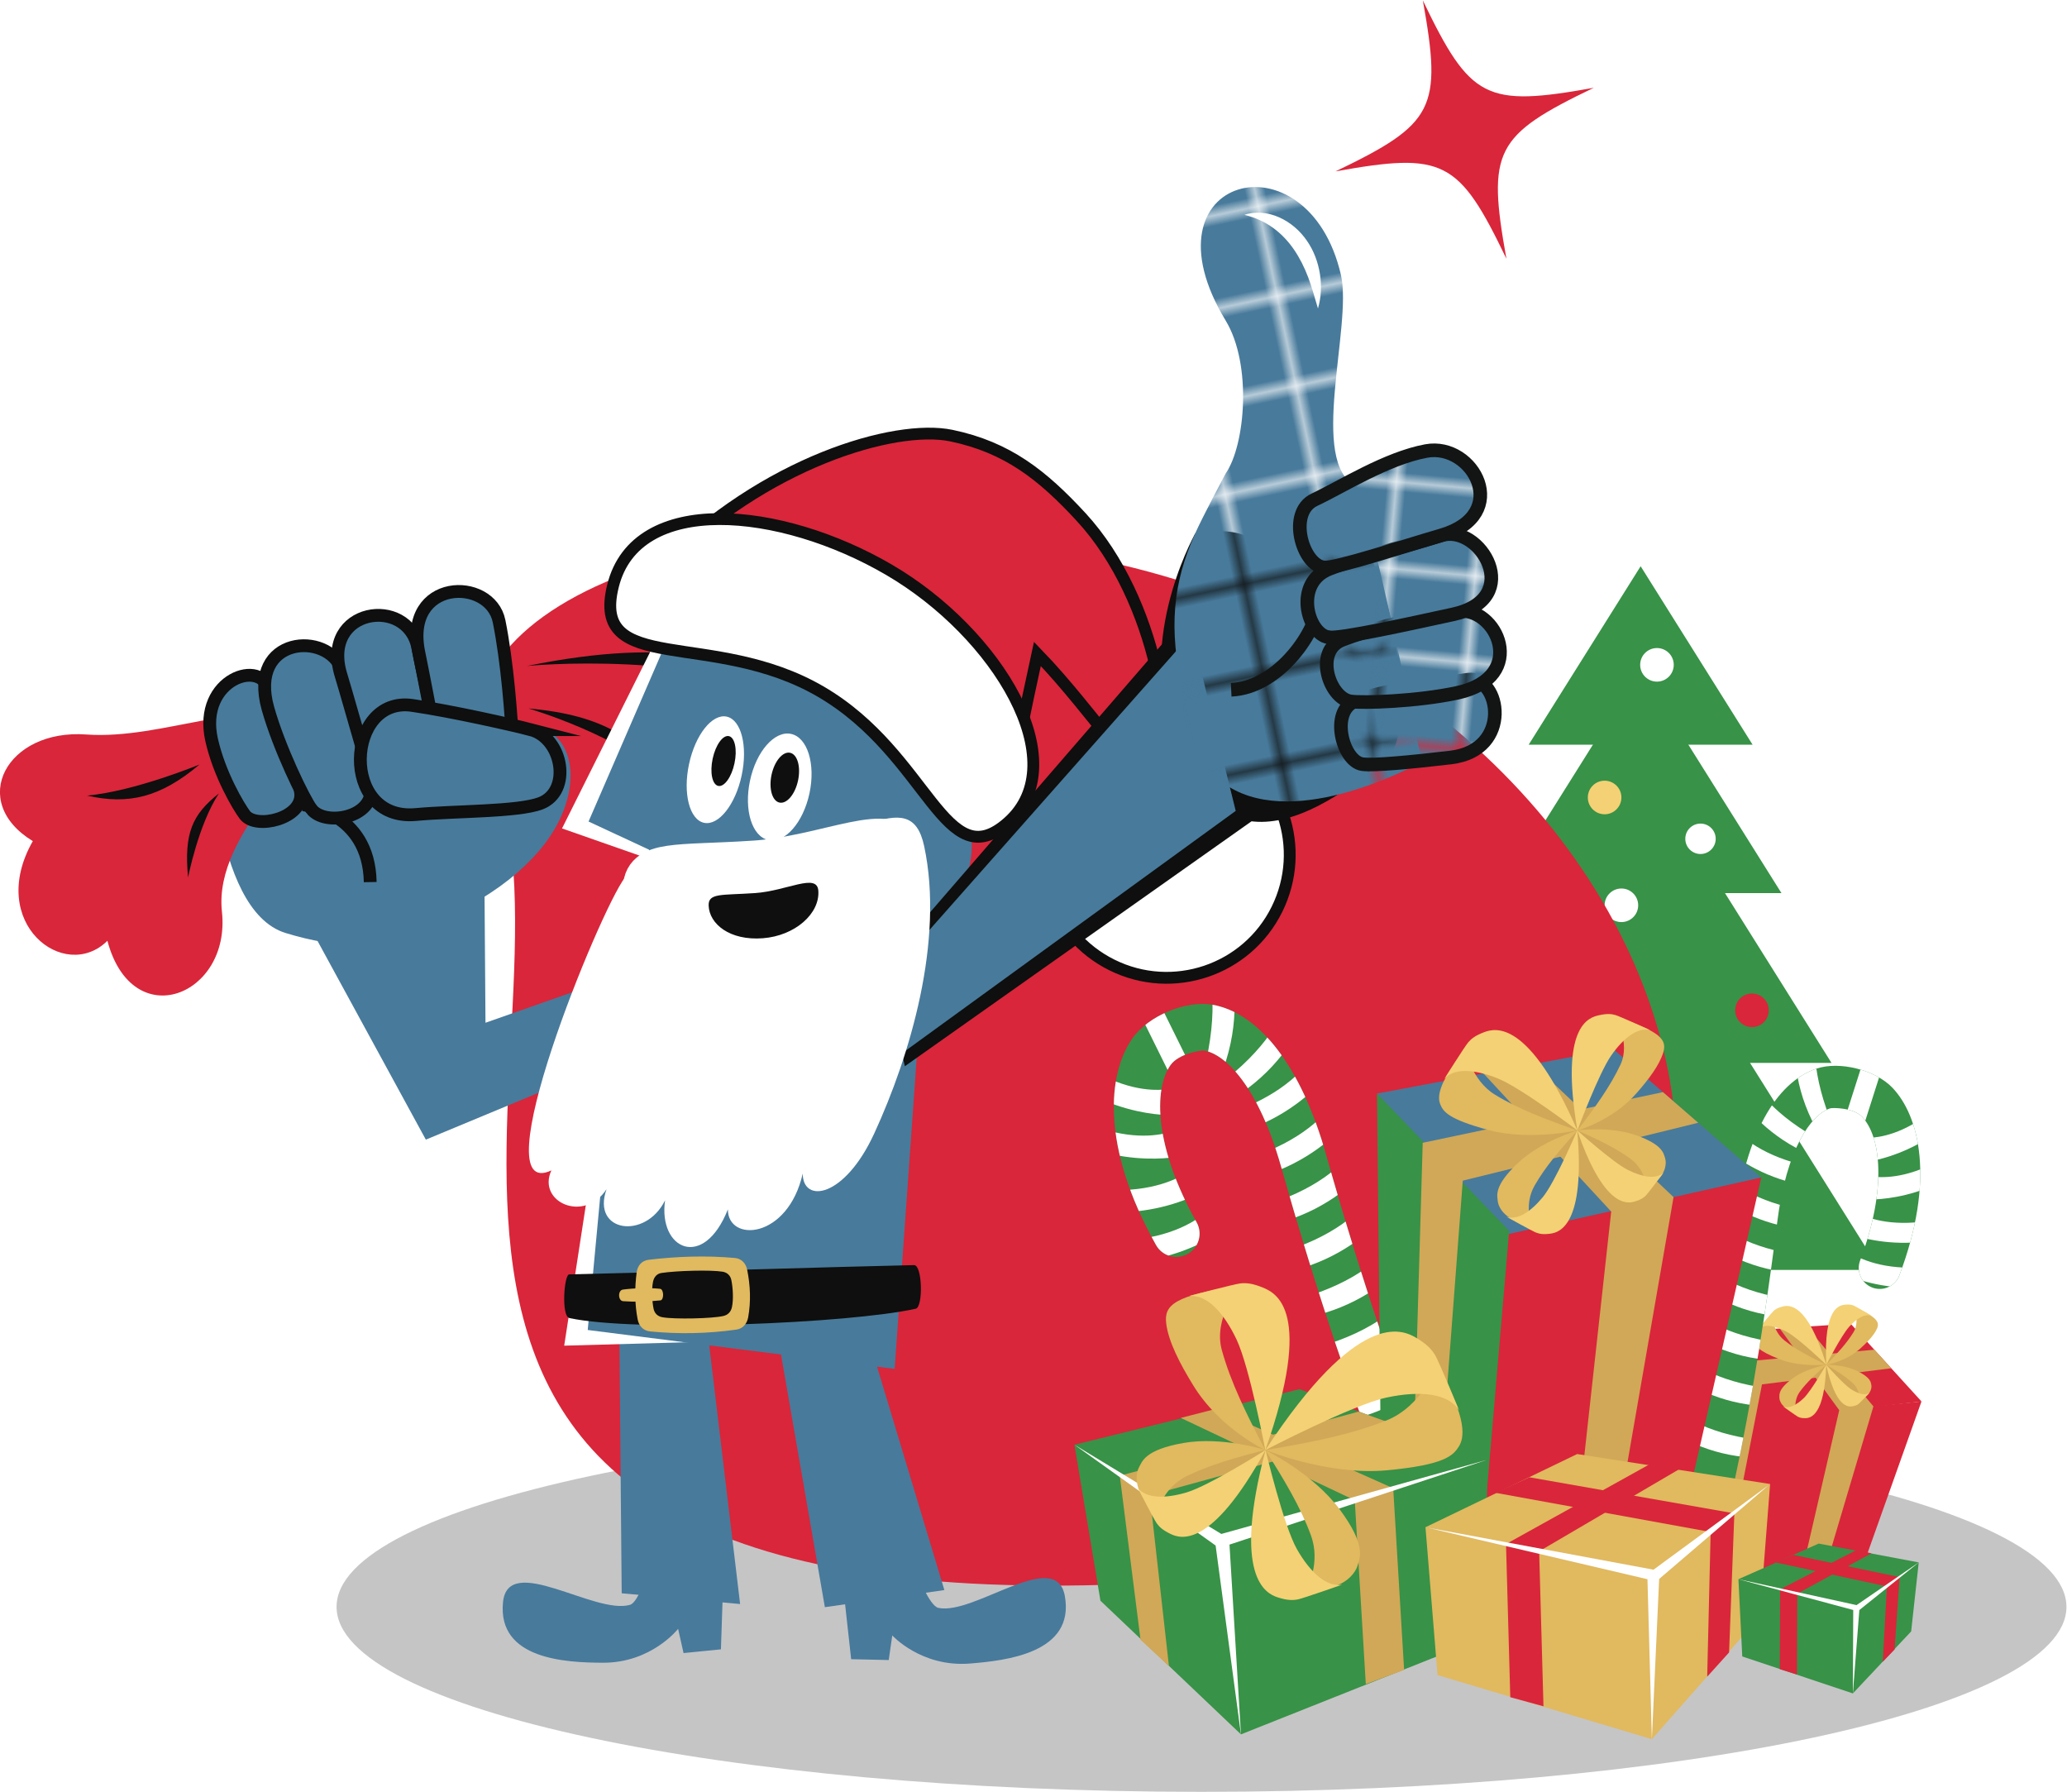 <?xml version="1.0" encoding="UTF-8" standalone="no"?>
<!-- Created with Inkscape (http://www.inkscape.org/) -->

<svg
   xmlns:dc="http://purl.org/dc/elements/1.1/"
   xmlns:cc="http://creativecommons.org/ns#"
   xmlns:rdf="http://www.w3.org/1999/02/22-rdf-syntax-ns#"
   xmlns:svg="http://www.w3.org/2000/svg"
   xmlns="http://www.w3.org/2000/svg"
   xmlns:xlink="http://www.w3.org/1999/xlink"
   xmlns:sodipodi="http://sodipodi.sourceforge.net/DTD/sodipodi-0.dtd"
   xmlns:inkscape="http://www.inkscape.org/namespaces/inkscape"
   version="1.1"
   id="svg1750"
   xml:space="preserve"
   width="351.385"
   height="304.552"
   viewBox="0 0 351.385 304.552"
   sodipodi:docname="christmas SIMPLE.svg"
   inkscape:version="0.92.3 (2405546, 2018-03-11)"><defs
     id="defs1754"><pattern
       inkscape:collect="always"
       xlink:href="#pattern2076"
       id="pattern3044"
       patternTransform="matrix(0.268,-1.272,-1.272,-0.268,7.473,1.122)" /><pattern
       inkscape:collect="always"
       xlink:href="#pattern2094"
       id="pattern3040"
       patternTransform="matrix(-1.226,0.109,0.109,1.226,-6.916,0.2)" /><pattern
       inkscape:collect="always"
       xlink:href="#pattern2112"
       id="pattern3036"
       patternTransform="matrix(-1.226,0.109,0.109,1.226,-6.916,0.2)" /><pattern
       inkscape:collect="always"
       xlink:href="#pattern2130"
       id="pattern3032"
       patternTransform="matrix(-1.226,0.109,0.109,1.226,-6.916,0.2)" /><pattern
       inkscape:collect="always"
       xlink:href="#pattern2148"
       id="pattern3028"
       patternTransform="matrix(-1.226,0.109,0.109,1.226,-6.916,0.2)" /><clipPath
       clipPathUnits="userSpaceOnUse"
       id="clipPath2066"><path
         d="M 0,0 V 84 H 84 V 0 Z"
         id="path2064"
         inkscape:connector-curvature="0" /></clipPath><pattern
       patternTransform="matrix(2.682,-12.721,-12.721,-2.681,74.734,11.223)"
       patternUnits="userSpaceOnUse"
       x="0"
       y="0"
       width="8.39"
       height="8.39"
       id="pattern2076"><g
         transform="scale(0.1)"
         id="g2074"><g
           id="g2072"><g
             clip-path="url(#clipPath2066)"
             id="g2070"><path
               d="M 83.898,0 0,0 l 0,83.902 83.898,0 0,-83.902"
               style="fill:#487a9b;fill-opacity:1;fill-rule:nonzero;stroke:none"
               id="path2068" /></g></g></g></pattern><clipPath
       clipPathUnits="userSpaceOnUse"
       id="clipPath2084"><path
         d="M 0,0 V 84 H 84 V 0 Z"
         id="path2082"
         inkscape:connector-curvature="0" /></clipPath><pattern
       patternTransform="matrix(-12.257,1.094,1.094,12.257,-69.164,2)"
       patternUnits="userSpaceOnUse"
       x="0"
       y="0"
       width="8.39"
       height="8.39"
       id="pattern2094"><g
         transform="scale(0.1)"
         id="g2092"><g
           id="g2090"><g
             clip-path="url(#clipPath2084)"
             id="g2088"><path
               d="M 83.898,0 0,0 l 0,83.902 83.898,0 0,-83.902"
               style="fill:#487a9b;fill-opacity:1;fill-rule:nonzero;stroke:none"
               id="path2086" /></g></g></g></pattern><clipPath
       clipPathUnits="userSpaceOnUse"
       id="clipPath2102"><path
         d="M 0,0 V 84 H 84 V 0 Z"
         id="path2100"
         inkscape:connector-curvature="0" /></clipPath><pattern
       patternTransform="matrix(-12.257,1.094,1.094,12.257,-69.164,2)"
       patternUnits="userSpaceOnUse"
       x="0"
       y="0"
       width="8.39"
       height="8.39"
       id="pattern2112"><g
         transform="scale(0.1)"
         id="g2110"><g
           id="g2108"><g
             clip-path="url(#clipPath2102)"
             id="g2106"><path
               d="M 83.898,0 0,0 l 0,83.902 83.898,0 0,-83.902"
               style="fill:#487a9b;fill-opacity:1;fill-rule:nonzero;stroke:none"
               id="path2104" /></g></g></g></pattern><clipPath
       clipPathUnits="userSpaceOnUse"
       id="clipPath2120"><path
         d="M 0,0 V 84 H 84 V 0 Z"
         id="path2118"
         inkscape:connector-curvature="0" /></clipPath><pattern
       patternTransform="matrix(-12.257,1.094,1.094,12.257,-69.164,2)"
       patternUnits="userSpaceOnUse"
       x="0"
       y="0"
       width="8.39"
       height="8.39"
       id="pattern2130"><g
         transform="scale(0.1)"
         id="g2128"><g
           id="g2126"><g
             clip-path="url(#clipPath2120)"
             id="g2124"><path
               d="M 83.898,0 0,0 l 0,83.902 83.898,0 0,-83.902"
               style="fill:#487a9b;fill-opacity:1;fill-rule:nonzero;stroke:none"
               id="path2122" /></g></g></g></pattern><clipPath
       clipPathUnits="userSpaceOnUse"
       id="clipPath2138"><path
         d="M 0,0 V 84 H 84 V 0 Z"
         id="path2136"
         inkscape:connector-curvature="0" /></clipPath><pattern
       patternTransform="matrix(-12.257,1.094,1.094,12.257,-69.164,2)"
       patternUnits="userSpaceOnUse"
       x="0"
       y="0"
       width="8.39"
       height="8.39"
       id="pattern2148"><g
         transform="scale(0.1)"
         id="g2146"><g
           id="g2144"><g
             clip-path="url(#clipPath2138)"
             id="g2142"><path
               d="M 83.898,0 0,0 l 0,83.902 83.898,0 0,-83.902"
               style="fill:#487a9b;fill-opacity:1;fill-rule:nonzero;stroke:none"
               id="path2140" /></g></g></g></pattern><clipPath
       clipPathUnits="userSpaceOnUse"
       id="clipPath2212"><path
         d="m 2342.19,270.07 c -1.1,0.262 -2.17,0.539 -3.26,0.93 -13.98,4.852 -21.35,20.129 -16.53,34.09 0.82,2.242 49.34,145.34 88.91,461.398 12.88,103.043 50.7,172.223 103.74,189.801 28.84,9.582 74.32,-1.508 96.29,-24.418 34.48,-35.922 54.96,-117.699 8.97,-239.301 -5.19,-13.832 -20.6,-20.808 -34.49,-15.609 -13.83,5.258 -20.79,20.68 -15.59,34.508 34.83,92.113 26.31,158.461 2.45,183.34 -11.14,11.621 -37.48,11.722 -40.8,10.64 -23.68,-7.847 -55.56,-50.687 -67.43,-145.597 -40.5,-323.641 -89.41,-466.442 -91.45,-472.391 -4.47,-12.852 -17.79,-20.109 -30.81,-17.391 z"
         id="path2210"
         inkscape:connector-curvature="0" /></clipPath><clipPath
       clipPathUnits="userSpaceOnUse"
       id="clipPath2256"><path
         d="m 2047.44,314.66 c 1.17,0.449 2.3,0.942 3.44,1.551 14.5,7.648 20.03,25.621 12.4,40.098 -1.27,2.32 -78.26,151.023 -174.25,490.722 -31.3,110.731 -84.25,180.219 -145.3,190.659 -33.18,5.68 -81.16,-14.06 -101.42,-42.799 -31.79,-45.102 -40.59,-138.11 30.02,-263.692 8.02,-14.269 26.06,-19.359 40.4,-11.347 14.28,8.07 19.35,26.128 11.32,40.418 -53.48,95.128 -55.22,169.218 -33.2,200.449 10.24,14.582 39.1,19.101 42.91,18.472 27.26,-4.671 69.33,-46.293 98.13,-148.293 98.31,-347.847 175.68,-496.16 178.91,-502.328 7.04,-13.34 22.84,-19.058 36.64,-13.91 z"
         id="path2254"
         inkscape:connector-curvature="0" /></clipPath></defs><sodipodi:namedview
     pagecolor="#ffffff"
     bordercolor="#666666"
     borderopacity="1"
     objecttolerance="10"
     gridtolerance="10"
     guidetolerance="10"
     inkscape:pageopacity="0"
     inkscape:pageshadow="2"
     inkscape:window-width="1611"
     inkscape:window-height="941"
     id="namedview1752"
     showgrid="false"
     inkscape:zoom="2.0025263"
     inkscape:cx="55.846612"
     inkscape:cy="170.13688"
     inkscape:window-x="617"
     inkscape:window-y="78"
     inkscape:window-maximized="0"
     inkscape:current-layer="g1758"
     fit-margin-top="0"
     fit-margin-left="0"
     fit-margin-right="0"
     fit-margin-bottom="0" /><g
     id="g1758"
     inkscape:groupmode="layer"
     inkscape:label="ink_ext_XXXXXX"
     transform="matrix(1.333,0,0,-1.333,-26.399,309.085)"><path
       inkscape:connector-curvature="0"
       id="path1764"
       style="fill:#c5c5c6;fill-opacity:1;fill-rule:nonzero;stroke:none;stroke-width:0.1"
       d="M 283.338,26.984 C 283.338,13.96 233.953,3.4 173.03,3.4 112.112,3.4 62.727,13.96 62.727,26.984 c 0,13.029 49.385,23.585 110.303,23.585 60.923,0 110.308,-10.556 110.308,-23.585" /><path
       inkscape:connector-curvature="0"
       id="path1792"
       style="fill:#ffffff;fill-opacity:1;fill-rule:nonzero;stroke:none;stroke-width:0.1"
       d="m 50.307,162.938 c 0.927,-5.411 -2.71,-10.549 -8.121,-11.475 -5.411,-0.925 -10.55,2.711 -11.475,8.122 -0.924,5.411 2.711,10.549 8.121,11.475 5.412,0.926 10.55,-2.712 11.475,-8.122" /><path
       inkscape:connector-curvature="0"
       id="path1796"
       style="fill:#ffffff;fill-opacity:1;fill-rule:nonzero;stroke:none;stroke-width:0.1"
       d="m 46.459,159.107 0.235,0.899 -8.294,2.15 -0.234,-0.899 8.294,-2.15" /><path
       inkscape:connector-curvature="0"
       id="path1798"
       style="fill:#ffffff;fill-opacity:1;fill-rule:nonzero;stroke:none;stroke-width:0.1"
       d="m 34.605,162.659 4.38,-0.083 -0.512,-1.972 z" /><path
       inkscape:connector-curvature="0"
       id="path1800"
       style="fill:#ffffff;fill-opacity:1;fill-rule:nonzero;stroke:none;stroke-width:0.1"
       d="m 70.789,160.561 c 0,-1.16 0.939,-2.1 2.1,-2.1 1.158,0 2.1,0.94 2.1,2.1 0,1.158 -0.941,2.098 -2.1,2.098 -1.16,0 -2.1,-0.94 -2.1,-2.098" /><path
       inkscape:connector-curvature="0"
       id="path1802"
       style="fill:#ffffff;fill-opacity:1;fill-rule:nonzero;stroke:none;stroke-width:0.1"
       d="m 70.789,150.541 c 0,-1.159 0.939,-2.099 2.1,-2.099 1.158,0 2.1,0.94 2.1,2.099 0,1.161 -0.941,2.1 -2.1,2.1 -1.16,0 -2.1,-0.939 -2.1,-2.1" /><path
       inkscape:connector-curvature="0"
       id="path1804"
       style="fill:#ffffff;fill-opacity:1;fill-rule:nonzero;stroke:none;stroke-width:0.1"
       d="m 70.789,140.523 c 0,-1.159 0.939,-2.1 2.1,-2.1 1.158,0 2.1,0.941 2.1,2.1 0,1.159 -0.941,2.101 -2.1,2.101 -1.16,0 -2.1,-0.942 -2.1,-2.101" /><path
       inkscape:connector-curvature="0"
       id="path1966"
       style="fill:#389247;fill-opacity:1;fill-rule:evenodd;stroke:none;stroke-width:0.1"
       d="m 253.374,96.346 h -48.679 l 24.34,38.797 z" /><path
       inkscape:connector-curvature="0"
       id="path1968"
       style="fill:#389247;fill-opacity:1;fill-rule:evenodd;stroke:none;stroke-width:0.1"
       d="m 259.55,69.948 h -61.03 l 30.515,48.634 z" /><path
       inkscape:connector-curvature="0"
       id="path1970"
       style="fill:#389247;fill-opacity:1;fill-rule:evenodd;stroke:none;stroke-width:0.1"
       d="m 243.313,136.917 h -28.557 l 14.279,22.755 z" /><path
       inkscape:connector-curvature="0"
       id="path1972"
       style="fill:#389247;fill-opacity:1;fill-rule:evenodd;stroke:none;stroke-width:0.1"
       d="m 246.994,117.993 h -35.921 l 17.962,28.627 z" /><path
       inkscape:connector-curvature="0"
       id="path1974"
       style="fill:#f4d174;fill-opacity:1;fill-rule:nonzero;stroke:none;stroke-width:0.1"
       d="m 226.582,130.187 c 0,-1.182 -0.959,-2.141 -2.142,-2.141 -1.182,0 -2.141,0.959 -2.141,2.141 0,1.182 0.959,2.141 2.141,2.141 1.183,0 2.142,-0.959 2.142,-2.141" /><path
       inkscape:connector-curvature="0"
       id="path1976"
       style="fill:#ffffff;fill-opacity:1;fill-rule:nonzero;stroke:none;stroke-width:0.1"
       d="m 233.258,147.1 c 0,-1.182 -0.959,-2.141 -2.142,-2.141 -1.183,0 -2.141,0.959 -2.141,2.141 0,1.183 0.958,2.141 2.141,2.141 1.183,0 2.142,-0.958 2.142,-2.141" /><path
       inkscape:connector-curvature="0"
       id="path1978"
       style="fill:#d9263a;fill-opacity:1;fill-rule:nonzero;stroke:none;stroke-width:0.1"
       d="m 245.375,103.051 c 0,-1.182 -0.959,-2.141 -2.142,-2.141 -1.182,0 -2.141,0.959 -2.141,2.141 0,1.182 0.959,2.141 2.141,2.141 1.183,0 2.142,-0.959 2.142,-2.141" /><path
       inkscape:connector-curvature="0"
       id="path1980"
       style="fill:#ffffff;fill-opacity:1;fill-rule:nonzero;stroke:none;stroke-width:0.1"
       d="m 228.723,116.439 c 0,-1.181 -0.958,-2.14 -2.141,-2.14 -1.184,0 -2.142,0.959 -2.142,2.14 0,1.183 0.958,2.142 2.142,2.142 1.183,0 2.141,-0.959 2.141,-2.142" /><path
       inkscape:connector-curvature="0"
       id="path1982"
       style="fill:#ffffff;fill-opacity:1;fill-rule:nonzero;stroke:none;stroke-width:0.1"
       d="m 238.608,124.919 c 0,-1.069 -0.868,-1.939 -1.938,-1.939 -1.071,0 -1.94,0.87 -1.94,1.939 0,1.071 0.869,1.94 1.94,1.94 1.07,0 1.938,-0.869 1.938,-1.94" /><path
       inkscape:connector-curvature="0"
       id="path1984"
       style="fill:#d9263a;fill-opacity:1;fill-rule:nonzero;stroke:none;stroke-width:0.1"
       d="M 164.281,159.496 C 247.614,138.577 265.824,33.807 163.25,29.876 49.096,25.502 97.438,100.562 82.061,135.566 c -8.134,18.518 31.584,36.641 82.22,23.93" /><path
       inkscape:connector-curvature="0"
       id="path1986"
       style="fill:#0e0f0e;fill-opacity:1;fill-rule:nonzero;stroke:none;stroke-width:0.1"
       d="m 87.01,146.955 c 18.724,3.788 28.087,1.031 37.416,-5.02 -15.607,7.215 -37.436,5.017 -37.416,5.02" /><path
       inkscape:connector-curvature="0"
       id="path1988"
       style="fill:#0e0f0e;fill-opacity:1;fill-rule:nonzero;stroke:none;stroke-width:0.1"
       d="m 87.204,141.537 c 9.697,-0.85 13.982,-3.987 17.911,-9.35 -6.042,5.918 -17.923,9.352 -17.911,9.35" /><path
       inkscape:connector-curvature="0"
       id="path1990"
       style="fill:#487a9b;fill-opacity:1;fill-rule:nonzero;stroke:none;stroke-width:0.1"
       d="m 58.523,115.149 23.037,7.718 0.158,-21.404 20.468,7.194 3.762,-8.865 -31.836,-13.232 -15.588,28.589" /><path
       inkscape:connector-curvature="0"
       id="path1992"
       style="fill:#487a9b;fill-opacity:1;fill-rule:nonzero;stroke:none;stroke-width:0.1"
       d="m 66.624,111.925 c 10.245,1.949 17.588,6.43 21.883,11.405 5.845,6.761 5.246,15.146 -0.929,16.104 -4.146,0.64 -16.734,-6.356 -17.612,-7.425 -3.2,-3.938 -4.37,-20.277 -3.341,-20.084" /><path
       inkscape:connector-curvature="0"
       id="path1994"
       style="fill:#487a9b;fill-opacity:1;fill-rule:nonzero;stroke:none;stroke-width:0.1"
       d="m 56.244,112.901 c 6.517,-1.978 12.171,-2.253 15.98,1.432 2.846,6.631 1.779,9.862 1.779,9.862 l -5.11,15.603 -22.326,-0.234 c 0,0 0.046,-23.736 9.676,-26.663" /><path
       inkscape:connector-curvature="0"
       id="path1996"
       style="fill:none;stroke:#0e0f0e;stroke-width:1.634;stroke-linecap:butt;stroke-linejoin:miter;stroke-miterlimit:10;stroke-dasharray:none;stroke-opacity:1"
       d="m 58.436,129.259 c 0,0 8.421,-0.838 8.582,-9.86" /><path
       inkscape:connector-curvature="0"
       id="path1998"
       style="fill:#d9263a;fill-opacity:1;fill-rule:nonzero;stroke:none;stroke-width:0.1"
       d="m 33.502,111.915 c 3.196,-12.029 15.759,-7 14.606,3.698 -1.133,10.496 12.494,19.082 8.185,23.441 -4.288,4.338 -15.624,-1.55 -25.488,-0.835 -10.131,0.733 -15.136,-8.527 -6.817,-13.596 -5.941,-10.454 4.057,-18.118 9.514,-12.708" /><path
       inkscape:connector-curvature="0"
       id="path2000"
       style="fill:#487a9b;fill-opacity:1;fill-rule:nonzero;stroke:none;stroke-width:0.1"
       d="m 54.113,143.709 c 0.757,-4.332 3.705,-9.686 4.037,-12.951 0.348,-3.262 -5.703,-4.676 -7.12,-2.798 -0.787,1.046 -3.263,5.186 -4.246,9.606 -1.726,7.78 6.575,10.466 7.329,6.143" /><path
       inkscape:connector-curvature="0"
       id="path2002"
       style="fill:none;stroke:#0e0f0e;stroke-width:1.634;stroke-linecap:butt;stroke-linejoin:miter;stroke-miterlimit:10;stroke-dasharray:none;stroke-opacity:1"
       d="m 54.113,143.709 c 0.757,-4.332 3.705,-9.686 4.037,-12.951 0.348,-3.262 -5.703,-4.676 -7.12,-2.798 -0.787,1.046 -3.263,5.186 -4.246,9.606 -1.726,7.78 6.575,10.466 7.329,6.143 z" /><path
       inkscape:connector-curvature="0"
       id="path2004"
       style="fill:#487a9b;fill-opacity:1;fill-rule:nonzero;stroke:none;stroke-width:0.1"
       d="m 59.52,128.704 c -0.951,1.259 -4.111,7.757 -5.543,12.823 -2.621,9.316 7.701,9.854 9.415,4.962 1.757,-4.99 3.244,-11.067 3.708,-14.992 0.46,-3.921 -5.88,-5.034 -7.581,-2.793" /><path
       inkscape:connector-curvature="0"
       id="path2006"
       style="fill:none;stroke:#0e0f0e;stroke-width:1.634;stroke-linecap:butt;stroke-linejoin:miter;stroke-miterlimit:10;stroke-dasharray:none;stroke-opacity:1"
       d="m 59.52,128.704 c -0.951,1.259 -4.111,7.757 -5.543,12.823 -2.621,9.316 7.701,9.854 9.415,4.962 1.757,-4.99 3.244,-11.067 3.708,-14.992 0.46,-3.921 -5.88,-5.034 -7.581,-2.793 z" /><path
       inkscape:connector-curvature="0"
       id="path2008"
       style="fill:#487a9b;fill-opacity:1;fill-rule:nonzero;stroke:none;stroke-width:0.1"
       d="m 68.228,130.098 c -0.947,1.254 -3.412,10.676 -4.944,15.715 -2.611,8.568 8.518,10.115 9.8,3.494 1.009,-5.199 2.509,-11.006 2.982,-14.932 0.595,-4.969 -6.133,-6.529 -7.838,-4.277" /><path
       inkscape:connector-curvature="0"
       id="path2010"
       style="fill:none;stroke:#0e0f0e;stroke-width:1.634;stroke-linecap:butt;stroke-linejoin:miter;stroke-miterlimit:10;stroke-dasharray:none;stroke-opacity:1"
       d="m 68.228,130.098 c -0.947,1.254 -3.412,10.676 -4.944,15.715 -2.611,8.568 8.518,10.115 9.8,3.494 1.009,-5.199 2.509,-11.006 2.982,-14.932 0.595,-4.969 -6.133,-6.529 -7.838,-4.277 z" /><path
       inkscape:connector-curvature="0"
       id="path2012"
       style="fill:#487a9b;fill-opacity:1;fill-rule:nonzero;stroke:none;stroke-width:0.1"
       d="m 76.539,133.857 c -0.855,1.317 -2.246,9.64 -3.318,14.796 -1.963,9.479 9.084,9.699 10.231,4.007 1.05,-5.188 1.578,-12.197 1.763,-16.142 0.188,-3.942 -7.138,-5.026 -8.676,-2.661" /><path
       inkscape:connector-curvature="0"
       id="path2014"
       style="fill:none;stroke:#0e0f0e;stroke-width:1.634;stroke-linecap:butt;stroke-linejoin:miter;stroke-miterlimit:10;stroke-dasharray:none;stroke-opacity:1"
       d="m 76.539,133.857 c -0.855,1.317 -2.246,9.64 -3.318,14.796 -1.963,9.479 9.084,9.699 10.231,4.007 1.05,-5.188 1.578,-12.197 1.763,-16.142 0.188,-3.942 -7.138,-5.026 -8.676,-2.661 z" /><path
       inkscape:connector-curvature="0"
       id="path2016"
       style="fill:#487a9b;fill-opacity:1;fill-rule:nonzero;stroke:none;stroke-width:0.1"
       d="m 87.472,138.842 c -2.22,0.574 -9.968,2.338 -15.099,3.084 -8.521,1.237 -9.269,-14.811 0.461,-13.912 5.004,0.462 13,0.335 15.886,1.42 4.046,1.527 2.868,8.344 -1.248,9.408" /><path
       inkscape:connector-curvature="0"
       id="path2018"
       style="fill:none;stroke:#0e0f0e;stroke-width:1.634;stroke-linecap:butt;stroke-linejoin:miter;stroke-miterlimit:10;stroke-dasharray:none;stroke-opacity:1"
       d="m 87.472,138.842 c -2.22,0.574 -9.968,2.338 -15.099,3.084 -8.521,1.237 -9.269,-14.811 0.461,-13.912 5.004,0.462 13,0.335 15.886,1.42 4.046,1.527 2.868,8.344 -1.248,9.408 z" /><path
       inkscape:connector-curvature="0"
       id="path2020"
       style="fill:#0e0f0e;fill-opacity:1;fill-rule:nonzero;stroke:none;stroke-width:0.1"
       d="m 45.25,134.391 c -4.986,-4.198 -9.056,-5.163 -14.354,-3.963 6.115,0.551 14.359,3.968 14.354,3.963" /><path
       inkscape:connector-curvature="0"
       id="path2022"
       style="fill:#0e0f0e;fill-opacity:1;fill-rule:nonzero;stroke:none;stroke-width:0.1"
       d="m 43.788,119.98 c -0.534,5.671 0.543,8.041 3.929,10.718 -2.623,-3.972 -3.93,-10.724 -3.929,-10.718" /><path
       inkscape:connector-curvature="0"
       id="path2024"
       style="fill:#487a9b;fill-opacity:1;fill-rule:nonzero;stroke:none;stroke-width:0.1"
       d="m 83.952,27.57 c 0.63,6.399 11.707,-1.656 16.211,-0.322 1.117,0.332 2.388,4.623 2.388,4.623 l 9.49,-1.457 -0.298,-8.846 -4.765,-0.474 -0.694,3.09 c 0,0 -3.388,-4.354 -9.615,-4.323 -4.61,0.022 -13.438,0.391 -12.717,7.709" /><path
       inkscape:connector-curvature="0"
       id="path2026"
       style="fill:#487a9b;fill-opacity:1;fill-rule:nonzero;stroke:none;stroke-width:0.1"
       d="m 109.891,63.395 -11.131,1.792 0.33,-36.472 15.101,-1.367 -4.3,36.047" /><path
       inkscape:connector-curvature="0"
       id="path2028"
       style="fill:#487a9b;fill-opacity:1;fill-rule:nonzero;stroke:none;stroke-width:0.1"
       d="m 155.608,28.342 c -1.113,6.332 -11.547,-2.469 -16.141,-1.485 -1.14,0.25 -2.734,4.43 -2.734,4.43 l -9.352,-2.176 0.973,-8.797 4.789,-0.111 0.454,3.137 c 0,0 3.708,-4.084 9.916,-3.58 4.596,0.373 13.372,1.34 12.095,8.582" /><path
       inkscape:connector-curvature="0"
       id="path2030"
       style="fill:#487a9b;fill-opacity:1;fill-rule:nonzero;stroke:none;stroke-width:0.1"
       d="M 118.83,62.479 130.366,61.893 140.24,29.127 125,26.945 l -6.17,35.534" /><path
       inkscape:connector-curvature="0"
       id="path2032"
       style="fill:#ffffff;fill-opacity:1;fill-rule:nonzero;stroke:none;stroke-width:0.1"
       d="m 136.283,102.039 -37.348,4.877 -7.179,-46.627 37.143,1.039 7.383,40.711" /><path
       inkscape:connector-curvature="0"
       id="path2034"
       style="fill:#487a9b;fill-opacity:1;fill-rule:nonzero;stroke:none;stroke-width:0.1"
       d="m 137.283,105.039 -20.532,4.627 H 99.193 l -4.436,-47.377 39.143,-4.961 3.383,47.711" /><path
       inkscape:connector-curvature="0"
       id="path2036"
       style="fill:#ffffff;fill-opacity:1;fill-rule:nonzero;stroke:none;stroke-width:0.1"
       d="m 146.181,150.796 c 0,0 -39.35,7.829 -45.057,11.261 l 2.995,-12.967 31.491,-2.417 -2.315,-19.216 2.831,-3.734 10.055,27.073" /><path
       inkscape:connector-curvature="0"
       id="path2038"
       style="fill:#ffffff;fill-opacity:1;fill-rule:nonzero;stroke:none;stroke-width:0.1"
       d="m 139.958,149.604 -33.813,6.005 -14.665,-29.368 9.913,-3.472 0.799,-14.824 28.987,-5.435 8.779,47.094" /><path
       inkscape:connector-curvature="0"
       id="path2040"
       style="fill:#487a9b;fill-opacity:1;fill-rule:nonzero;stroke:none;stroke-width:0.1"
       d="m 140.935,149.388 -33.815,6.003 -12.258,-28.27 7.725,-3.594 -0.611,-16.558 29.962,-5.653 8.997,48.072" /><path
       inkscape:connector-curvature="0"
       id="path2042"
       style="fill:#487a9b;fill-opacity:1;fill-rule:nonzero;stroke:none;stroke-width:0.1"
       d="m 143.91,149.967 c 0,0 -34.585,6.055 -40.291,9.487 l 1.478,-10.581 32.466,-2.635 -2.316,-19.215 1.856,-3.518 6.807,26.462" /><path
       inkscape:connector-curvature="0"
       id="path2044"
       style="fill:#487a9b;fill-opacity:1;fill-rule:nonzero;stroke:none;stroke-width:0.1"
       d="m 141.035,129.189 c -2.517,0.846 -5.666,-1.767 -7.035,-5.834 -1.368,-4.066 -0.444,-8.054 2.07,-8.902 2.515,-0.849 5.662,1.762 7.031,5.834 1.372,4.073 0.446,8.053 -2.066,8.902" /><path
       inkscape:connector-curvature="0"
       id="path2046"
       style="fill:#ffffff;fill-opacity:1;fill-rule:evenodd;stroke:none;stroke-width:0.1"
       d="m 175.552,136.96 c -7.772,3.847 -17.187,0.671 -21.031,-7.101 -3.852,-7.768 -0.672,-17.186 7.096,-21.033 7.769,-3.847 17.191,-0.67 21.035,7.1 3.846,7.77 0.666,17.188 -7.1,21.034" /><path
       inkscape:connector-curvature="0"
       id="path2048"
       style="fill:none;stroke:#0e0f0e;stroke-width:1.508;stroke-linecap:butt;stroke-linejoin:miter;stroke-miterlimit:10;stroke-dasharray:none;stroke-opacity:1"
       d="m 175.552,136.96 c -7.772,3.847 -17.187,0.671 -21.031,-7.101 -3.852,-7.768 -0.672,-17.186 7.096,-21.033 7.769,-3.847 17.191,-0.67 21.035,7.1 3.846,7.77 0.666,17.188 -7.1,21.034 z" /><path
       inkscape:connector-curvature="0"
       id="path2050"
       style="fill:#d9263a;fill-opacity:1;fill-rule:evenodd;stroke:none;stroke-width:0.1"
       d="m 157.655,165.976 c -4.883,5.278 -9.336,8.854 -16.525,10.352 -7.192,1.501 -23.893,-3.417 -37.004,-16.788 -2.941,-3.008 -4.038,-5.747 -3.838,-8.269 18.073,0.363 36.581,-6.891 45.083,-22.23 2.069,1.386 3.603,3.878 4.345,7.92 0.745,4.081 1.617,7.936 2.388,11.53 7.684,-7.954 12.798,-17.152 15.138,-14.597 2.617,2.869 0.344,21.34 -9.587,32.082" /><path
       inkscape:connector-curvature="0"
       id="path2052"
       style="fill:none;stroke:#0e0f0e;stroke-width:1.5;stroke-linecap:butt;stroke-linejoin:miter;stroke-miterlimit:10;stroke-dasharray:none;stroke-opacity:1"
       d="m 157.655,165.976 c -4.883,5.278 -9.336,8.854 -16.525,10.352 -7.192,1.501 -23.893,-3.417 -37.004,-16.788 -2.941,-3.008 -4.038,-5.747 -3.838,-8.269 18.073,0.363 36.581,-6.891 45.083,-22.23 2.069,1.386 3.603,3.878 4.345,7.92 0.745,4.081 1.617,7.936 2.388,11.53 7.684,-7.954 12.798,-17.152 15.138,-14.597 2.617,2.869 0.344,21.34 -9.587,32.082 z" /><path
       inkscape:connector-curvature="0"
       id="path2054"
       style="fill:#ffffff;fill-opacity:1;fill-rule:nonzero;stroke:none;stroke-width:0.1"
       d="m 133.184,159.219 c -13.827,8.074 -32.243,9.855 -35.203,-2.048 -2.893,-11.627 12.685,-5.424 26.512,-13.497 13.828,-8.077 15.788,-23.899 23.908,-16.642 8.566,7.668 -1.398,24.113 -15.216,32.187" /><path
       inkscape:connector-curvature="0"
       id="path2056"
       style="fill:none;stroke:#0e0f0e;stroke-width:1.508;stroke-linecap:butt;stroke-linejoin:miter;stroke-miterlimit:10;stroke-dasharray:none;stroke-opacity:1"
       d="m 133.184,159.219 c -13.827,8.074 -32.243,9.855 -35.203,-2.048 -2.893,-11.627 12.685,-5.424 26.512,-13.497 13.828,-8.077 15.788,-23.899 23.908,-16.642 8.566,7.668 -1.398,24.113 -15.216,32.187 z" /><path
       inkscape:connector-curvature="0"
       id="path2058"
       style="fill:#0e0f0e;fill-opacity:1;fill-rule:nonzero;stroke:none;stroke-width:0.1"
       d="m 172.203,163.81 c 0,0 7.697,1.927 9.294,-3.378 0.806,-2.194 7.803,3.657 7.926,3.794 0.012,0.012 0.033,0.029 0.041,0.042 v 0 c 5.038,5.517 11.797,-21.719 7.828,-28.43 -3.454,-2.882 -20.443,-18.8 -27.343,1.07 -5.635,12.441 1.866,26.125 2.254,26.902" /><path
       inkscape:connector-curvature="0"
       id="path2060"
       style="fill:#0e0f0e;fill-opacity:1;fill-rule:nonzero;stroke:none;stroke-width:0.1"
       d="m 135.2,95.921 -2.907,12.546 39.503,45.652 8.444,-26.384 -45.04,-31.814" /><path
       inkscape:connector-curvature="0"
       id="path2062"
       style="fill:#487a9b;fill-opacity:1;fill-rule:nonzero;stroke:none;stroke-width:0.1"
       d="m 133.854,96.852 -1.561,9.615 39.503,44.652 5.601,-22.641 -43.543,-31.626" /><path
       inkscape:connector-curvature="0"
       id="path2078"
       style="fill:url(#pattern3044);fill-opacity:1;fill-rule:nonzero;stroke:none;stroke-width:0.1"
       d="m 170.639,143.624 c -1.828,8.233 -1.258,13.847 1.564,20.186 0.967,2.174 3.901,7.676 3.917,7.701 2.496,3.61 3.385,13.887 -0.002,19.478 -11.192,18.48 10.494,24.128 14.698,5.816 1.499,-6.53 -4.263,-24.039 1.999,-26.955 1.081,-0.502 8.325,-35.106 8.325,-35.106 0,0 -14.611,-8.27 -23.762,-3.667 -4.977,2.506 -6.794,7.467 -6.739,12.547" /><path
       inkscape:connector-curvature="0"
       id="path2080"
       style="fill:none;stroke:#121514;stroke-width:1.735;stroke-linecap:butt;stroke-linejoin:miter;stroke-miterlimit:10;stroke-dasharray:none;stroke-opacity:1"
       d="m 187.885,154.778 c -0.021,-3.009 -4.753,-10.561 -11.068,-10.859" /><path
       inkscape:connector-curvature="0"
       id="path2096"
       style="fill:url(#pattern3040);fill-opacity:1;fill-rule:nonzero;stroke:none;stroke-width:0.1"
       d="m 193.533,134.438 c 1.397,-0.21 6.433,0.276 11.297,0.85 7.938,0.943 6.297,10.447 2.2,9.924 -4.704,-0.608 -11.101,-1.403 -14.384,-2.72 -3.291,-1.317 -1.616,-7.678 0.887,-8.054" /><path
       inkscape:connector-curvature="0"
       id="path2098"
       style="fill:none;stroke:#121514;stroke-width:1.735;stroke-linecap:butt;stroke-linejoin:miter;stroke-miterlimit:10;stroke-dasharray:none;stroke-opacity:1"
       d="m 193.533,134.438 c 1.397,-0.21 6.433,0.276 11.297,0.85 7.938,0.943 6.297,10.447 2.2,9.924 -4.704,-0.608 -11.101,-1.403 -14.384,-2.72 -3.291,-1.317 -1.616,-7.678 0.887,-8.054 z" /><path
       inkscape:connector-curvature="0"
       id="path2114"
       style="fill:url(#pattern3036);fill-opacity:1;fill-rule:nonzero;stroke:none;stroke-width:0.1"
       d="m 192.027,142.44 c 1.518,-0.242 8.586,-0.001 13.619,1.089 9.26,2.003 4.991,11.164 -0.023,10.41 -5.12,-0.766 -11.056,-2.268 -14.649,-3.662 -3.607,-1.404 -1.672,-7.394 1.053,-7.837" /><path
       inkscape:connector-curvature="0"
       id="path2116"
       style="fill:none;stroke:#121514;stroke-width:1.735;stroke-linecap:butt;stroke-linejoin:miter;stroke-miterlimit:10;stroke-dasharray:none;stroke-opacity:1"
       d="m 192.027,142.44 c 1.518,-0.242 8.586,-0.001 13.619,1.089 9.26,2.003 4.991,11.164 -0.023,10.41 -5.12,-0.766 -11.056,-2.268 -14.649,-3.662 -3.607,-1.404 -1.672,-7.394 1.053,-7.837 z" /><path
       inkscape:connector-curvature="0"
       id="path2132"
       style="fill:url(#pattern3032);fill-opacity:1;fill-rule:nonzero;stroke:none;stroke-width:0.1"
       d="m 189.237,150.609 c 1.519,-0.249 10.815,1.833 15.853,2.922 9.258,2.01 3.46,11.623 -1.478,10.081 -4.937,-1.545 -10.664,-2.879 -14.265,-4.272 -4.567,-1.761 -2.835,-8.293 -0.11,-8.731" /><path
       inkscape:connector-curvature="0"
       id="path2134"
       style="fill:none;stroke:#121514;stroke-width:1.735;stroke-linecap:butt;stroke-linejoin:miter;stroke-miterlimit:10;stroke-dasharray:none;stroke-opacity:1"
       d="m 189.237,150.609 c 1.519,-0.249 10.815,1.833 15.853,2.922 9.258,2.01 3.46,11.623 -1.478,10.081 -4.937,-1.545 -10.664,-2.879 -14.265,-4.272 -4.567,-1.761 -2.835,-8.293 -0.11,-8.731 z" /><path
       inkscape:connector-curvature="0"
       id="path2150"
       style="fill:url(#pattern3028);fill-opacity:1;fill-rule:nonzero;stroke:none;stroke-width:0.1"
       d="m 188.676,159.513 c 1.531,-0.137 9.985,2.657 14.936,4.099 9.092,2.642 4.07,11.858 -1.917,10.753 -5.082,-0.942 -10.761,-4.567 -14.254,-6.21 -3.499,-1.645 -1.511,-8.395 1.235,-8.642" /><path
       inkscape:connector-curvature="0"
       id="path2152"
       style="fill:none;stroke:#121514;stroke-width:1.735;stroke-linecap:butt;stroke-linejoin:miter;stroke-miterlimit:10;stroke-dasharray:none;stroke-opacity:1"
       d="m 188.676,159.513 c 1.531,-0.137 9.985,2.657 14.936,4.099 9.092,2.642 4.07,11.858 -1.917,10.753 -5.082,-0.942 -10.761,-4.567 -14.254,-6.21 -3.499,-1.645 -1.511,-8.395 1.235,-8.642 z" /><path
       inkscape:connector-curvature="0"
       id="path2154"
       style="fill:#ffffff;fill-opacity:1;fill-rule:nonzero;stroke:none;stroke-width:0.1"
       d="m 178.504,204.477 c 1.404,0.492 3.042,0.308 4.453,-0.327 1.421,-0.634 2.649,-1.702 3.523,-2.98 0.886,-1.276 1.419,-2.752 1.655,-4.231 0.229,-1.484 0.162,-2.987 -0.25,-4.403 -0.421,1.414 -0.786,2.749 -1.261,4.011 -0.479,1.259 -1.068,2.43 -1.79,3.489 -1.452,2.116 -3.481,3.758 -6.33,4.441" /><path
       inkscape:connector-curvature="0"
       id="path2156"
       style="fill:#ffffff;fill-opacity:1;fill-rule:nonzero;stroke:none;stroke-width:0.1"
       d="m 120.688,138.293 c -2.094,0.447 -4.442,-2.223 -5.235,-5.959 -0.8,-3.736 0.255,-7.131 2.348,-7.578 2.091,-0.445 4.437,2.224 5.235,5.959 0.799,3.742 -0.255,7.133 -2.348,7.578" /><path
       inkscape:connector-curvature="0"
       id="path2158"
       style="fill:#0e0f0e;fill-opacity:1;fill-rule:nonzero;stroke:none;stroke-width:0.1"
       d="m 120.565,135.887 c -0.932,0.2 -1.993,-1.062 -2.368,-2.815 -0.37,-1.75 0.083,-3.336 1.015,-3.535 0.934,-0.199 1.993,1.061 2.367,2.814 0.374,1.753 -0.079,3.336 -1.014,3.536" /><path
       inkscape:connector-curvature="0"
       id="path2160"
       style="fill:#ffffff;fill-opacity:1;fill-rule:nonzero;stroke:none;stroke-width:0.1"
       d="m 112.478,140.498 c -1.858,0.395 -4.005,-2.318 -4.802,-6.056 -0.8,-3.733 0.058,-7.09 1.918,-7.485 1.853,-0.391 4.003,2.318 4.797,6.053 0.797,3.738 -0.062,7.089 -1.913,7.488" /><path
       inkscape:connector-curvature="0"
       id="path2162"
       style="fill:#0e0f0e;fill-opacity:1;fill-rule:nonzero;stroke:none;stroke-width:0.1"
       d="m 112.758,138.012 c -0.767,0.164 -1.694,-1.126 -2.069,-2.879 -0.375,-1.754 -0.055,-3.305 0.715,-3.471 0.77,-0.16 1.695,1.127 2.069,2.883 0.375,1.748 0.05,3.304 -0.715,3.467" /><path
       inkscape:connector-curvature="0"
       id="path2164"
       style="fill:#ffffff;fill-opacity:1;fill-rule:nonzero;stroke:none;stroke-width:0.1"
       d="m 90.123,82.638 c -1.86,-4.022 4.185,-6.769 7.037,-2.389 -1.972,-5.516 4.964,-6.498 7.459,-1.429 -0.889,-6.258 4.913,-8.975 8.01,-1.154 0,-4.247 7.648,-3.834 9.548,4.573 0,-3.826 5.298,-3.185 9.116,5.102 4.573,9.926 8.947,24.582 6.369,36.644 -1.805,8.442 -9.386,-0.364 -23.206,-1.185 -8.086,-0.481 -10.837,2.54 -14.953,-2.82 C 96.264,115.764 81,78.361 90.123,82.638" /><path
       inkscape:connector-curvature="0"
       id="path2166"
       style="fill:none;stroke:#ffffff;stroke-width:5.796;stroke-linecap:butt;stroke-linejoin:miter;stroke-miterlimit:10;stroke-dasharray:none;stroke-opacity:1"
       d="m 115.865,121.78 c -9.844,-0.622 -13.84,0.081 -13.717,-3.376 0.178,-5.043 6.26,-9.619 16.065,-8.929 9.555,0.669 16.972,6.731 16.443,12.984 -0.411,4.872 -9.225,-0.068 -18.791,-0.679 z" /><path
       inkscape:connector-curvature="0"
       id="path2170"
       style="fill:#0e0f0e;fill-opacity:1;fill-rule:evenodd;stroke:none;stroke-width:0.1"
       d="M 92.416,63.812 C 100.873,61.99 128.146,63.126 136.589,65 c 0.964,0.217 0.85,5.585 -0.216,5.562 -8.86,-0.185 -35.115,-0.997 -43.978,-1.182 -0.656,-0.014 -1.034,-5.338 0.02,-5.568" /><path
       inkscape:connector-curvature="0"
       id="path2172"
       style="fill:#e1b95f;fill-opacity:1;fill-rule:evenodd;stroke:none;stroke-width:0.1"
       d="m 113.707,62.338 c -3.658,-0.517 -7.323,-0.593 -10.997,-0.232 -0.848,0.081 -1.418,0.678 -1.582,1.513 -0.39,2.007 -0.391,4.024 -0.127,6.04 0.112,0.847 0.67,1.481 1.518,1.582 3.656,0.436 7.321,0.559 10.996,0.231 0.848,-0.076 1.414,-0.68 1.579,-1.517 0.401,-2.004 0.489,-4.017 0.127,-6.041 -0.151,-0.833 -0.674,-1.462 -1.514,-1.576 v 0" /><path
       inkscape:connector-curvature="0"
       id="path2174"
       style="fill:#0e0f0e;fill-opacity:1;fill-rule:evenodd;stroke:none;stroke-width:0.1"
       d="m 112.073,64.079 c -1.37,-0.339 -6.282,-0.442 -7.796,-0.164 -0.594,0.108 -0.996,0.482 -1.121,1.075 -0.202,0.972 -0.269,2.464 -0.072,3.443 0.12,0.595 0.478,1.032 1.074,1.125 1.953,0.293 6.221,0.416 7.797,0.164 0.596,-0.099 1.001,-0.486 1.12,-1.078 0.212,-1.036 0.277,-2.53 0.073,-3.444 -0.13,-0.589 -0.487,-0.976 -1.075,-1.121 v 0" /><path
       inkscape:connector-curvature="0"
       id="path2176"
       style="fill:#e1b95f;fill-opacity:1;fill-rule:evenodd;stroke:none;stroke-width:0.1"
       d="m 104.019,66.062 c -1.615,-0.171 -3.429,-0.206 -4.749,-0.101 -0.663,0.051 -0.691,1.389 -0.03,1.48 1.358,0.191 3.387,0.249 4.747,0.1 0.491,-0.054 0.521,-1.431 0.032,-1.479 v 0" /><path
       inkscape:connector-curvature="0"
       id="path2178"
       style="fill:#d9263a;fill-opacity:1;fill-rule:nonzero;stroke:none;stroke-width:0.1"
       d="m 264.85,53.181 -17.864,-2.116 -7.618,10.899 16.438,1.139 9.044,-9.922" /><path
       inkscape:connector-curvature="0"
       id="path2180"
       style="fill:#d9263a;fill-opacity:1;fill-rule:nonzero;stroke:none;stroke-width:0.1"
       d="m 257.657,32.954 -14.636,-2.077 3.825,20.439 18.004,1.865 -7.193,-20.227" /><path
       inkscape:connector-curvature="0"
       id="path2182"
       style="fill:#d9263a;fill-opacity:1;fill-rule:nonzero;stroke:none;stroke-width:0.1"
       d="m 239.368,61.964 -2.304,-21.599 5.957,-9.488 4.247,20.69 -7.9,10.397" /><path
       inkscape:connector-curvature="0"
       id="path2184"
       style="fill:#d1a857;fill-opacity:1;fill-rule:nonzero;stroke:none;stroke-width:0.1"
       d="m 240.513,34.87 -1.522,2.361 3.097,21.018 16.753,1.524 2.153,-2.365 -16.483,-2.054 -3.998,-20.484" /><path
       inkscape:connector-curvature="0"
       id="path2186"
       style="fill:#d1a857;fill-opacity:1;fill-rule:nonzero;stroke:none;stroke-width:0.1"
       d="m 252.682,32.232 -2.988,-0.408 4.669,20.239 -7.584,10.414 3.457,0.239 8.486,-10.169 -6.04,-20.315" /><path
       inkscape:connector-curvature="0"
       id="path2188"
       style="fill:#e1b95f;fill-opacity:1;fill-rule:nonzero;stroke:none;stroke-width:0.1"
       d="m 252.712,57.85 c 0,0 2.435,0.364 4.319,2.059 0.924,0.833 1.774,1.712 2.144,2.554 0.37,0.845 0.009,1.455 -2.967,2.82 0,0 0.832,-1.905 -0.041,-3.304 -0.868,-1.399 -2.079,-2.714 -3.455,-4.129" /><path
       inkscape:connector-curvature="0"
       id="path2190"
       style="fill:#f4d174;fill-opacity:1;fill-rule:nonzero;stroke:none;stroke-width:0.1"
       d="m 252.712,57.85 v 0 c 0,0 1.899,3.704 2.896,4.827 0.997,1.123 2.051,1.73 2.867,1.412 0,0 -1.974,1.194 -2.248,1.307 -0.27,0.115 -0.564,0.178 -1.127,0.121 -0.701,-0.073 -2.765,-0.38 -2.388,-7.667" /><path
       inkscape:connector-curvature="0"
       id="path2192"
       style="fill:#e1b95f;fill-opacity:1;fill-rule:nonzero;stroke:none;stroke-width:0.1"
       d="m 252.701,57.858 c 0,0 -3.325,-0.344 -6.015,0.727 -2.692,1.071 -2.946,1.631 -3.09,2.12 -0.144,0.491 -0.068,1.43 2.144,3.537 0,0 0.159,-2.124 1.638,-3.289 1.479,-1.166 3.294,-2.112 5.323,-3.095" /><path
       inkscape:connector-curvature="0"
       id="path2194"
       style="fill:#f4d174;fill-opacity:1;fill-rule:nonzero;stroke:none;stroke-width:0.1"
       d="m 252.712,57.85 v 0 c 0,0 -3.496,3.359 -5.007,4.18 -1.511,0.82 -2.877,1.064 -3.628,0.406 0,0 1.655,2.05 1.906,2.278 0.247,0.227 0.535,0.411 1.163,0.567 0.786,0.195 3.138,0.551 5.566,-7.431" /><path
       inkscape:connector-curvature="0"
       id="path2196"
       style="fill:#e1b95f;fill-opacity:1;fill-rule:nonzero;stroke:none;stroke-width:0.1"
       d="m 252.701,57.858 c 0,0 2.242,0.051 3.986,-0.811 1.741,-0.861 1.703,-1.456 1.772,-1.79 0.071,-0.337 -0.063,-1.356 -1.498,-1.818 0,0 0.06,1.203 -0.866,2.063 -0.927,0.857 -2.089,1.588 -3.394,2.356" /><path
       inkscape:connector-curvature="0"
       id="path2198"
       style="fill:#f4d174;fill-opacity:1;fill-rule:nonzero;stroke:none;stroke-width:0.1"
       d="m 252.701,57.858 v 0 c 0,0 2.171,-2.47 3.136,-3.101 0.964,-0.629 1.864,-0.864 2.404,-0.465 0,0 -1.219,-1.282 -1.397,-1.421 -0.178,-0.139 -0.383,-0.246 -0.811,-0.316 -0.535,-0.089 -2.138,-0.164 -3.332,5.303" /><path
       inkscape:connector-curvature="0"
       id="path2200"
       style="fill:#e1b95f;fill-opacity:1;fill-rule:nonzero;stroke:none;stroke-width:0.1"
       d="m 252.712,57.85 c 0,0 -2.558,-0.421 -4.351,-1.77 -1.796,-1.351 -1.626,-2.018 -1.632,-2.415 -0.009,-0.396 0.362,-1.523 2.087,-1.744 0,0 -0.323,1.354 0.546,2.528 0.867,1.174 2.032,2.252 3.35,3.401" /><path
       inkscape:connector-curvature="0"
       id="path2202"
       style="fill:#f4d174;fill-opacity:1;fill-rule:nonzero;stroke:none;stroke-width:0.1"
       d="m 252.701,57.858 v 0 c 0,0 -1.915,-3.345 -2.877,-4.267 -0.962,-0.921 -1.933,-1.382 -2.632,-1.042 0,0 1.66,-1.196 1.892,-1.316 0.232,-0.122 0.484,-0.199 0.986,-0.187 0.627,0.014 2.449,0.346 2.631,6.812" /><path
       inkscape:connector-curvature="0"
       id="path2204"
       style="fill:#389247;fill-opacity:1;fill-rule:nonzero;stroke:none;stroke-width:0.1"
       d="m 234.219,27.007 c -0.11,0.026 -0.217,0.054 -0.326,0.093 -1.398,0.485 -2.135,2.013 -1.653,3.409 0.082,0.224 4.934,14.534 8.891,46.14 1.288,10.304 5.07,17.222 10.374,18.98 2.884,0.958 7.432,-0.151 9.629,-2.442 3.448,-3.592 5.496,-11.77 0.897,-23.93 -0.519,-1.383 -2.06,-2.081 -3.449,-1.561 -1.383,0.526 -2.079,2.068 -1.559,3.451 3.483,9.211 2.631,15.846 0.245,18.334 -1.114,1.162 -3.748,1.172 -4.08,1.064 -2.368,-0.785 -5.556,-5.069 -6.743,-14.56 -4.05,-32.364 -8.941,-46.644 -9.145,-47.239 -0.447,-1.285 -1.779,-2.011 -3.081,-1.739 v 0" /><g
       id="g2206"
       transform="scale(0.1)"><g
         clip-path="url(#clipPath2212)"
         id="g2208"><path
           inkscape:connector-curvature="0"
           id="path2214"
           style="fill:#ffffff;fill-opacity:1;fill-rule:nonzero;stroke:none"
           d="m 2565.08,770.371 c -161.61,-0.441 -190.67,80.109 -190.67,80.109 l -21.18,-23.82 c 0,0 64.1,-85.281 184.72,-75.32 l 27.13,19.031" /><path
           inkscape:connector-curvature="0"
           id="path2216"
           style="fill:#ffffff;fill-opacity:1;fill-rule:nonzero;stroke:none"
           d="m 2583.25,824.18 c -161.61,-0.442 -190.68,80.129 -190.68,80.129 l -21.15,-23.84 c 0,0 64.07,-85.309 184.66,-75.328 l 27.17,19.039" /><path
           inkscape:connector-curvature="0"
           id="path2218"
           style="fill:#ffffff;fill-opacity:1;fill-rule:nonzero;stroke:none"
           d="m 2560.31,845.648 c -149.56,61.282 -145.66,146.84 -145.66,146.84 l -28.64,-13.937 c 0,0 26.66,-103.34 141.96,-140.129 l 32.34,7.226" /><path
           inkscape:connector-curvature="0"
           id="path2220"
           style="fill:#ffffff;fill-opacity:1;fill-rule:nonzero;stroke:none"
           d="m 2548.48,855.051 c -72.6,144.429 -13.54,206.409 -13.54,206.409 l -30.75,8.31 c 0,0 -47.67,-95.481 15.13,-198.942 l 29.16,-15.777" /><path
           inkscape:connector-curvature="0"
           id="path2222"
           style="fill:#ffffff;fill-opacity:1;fill-rule:nonzero;stroke:none"
           d="M 2758.74,915.441 C 2655.15,791.352 2574.78,820.852 2574.78,820.852 l 4.62,-31.543 c 0,0 106.58,-5.727 176.49,93.089 l 2.85,33.043" /><path
           inkscape:connector-curvature="0"
           id="path2224"
           style="fill:#ffffff;fill-opacity:1;fill-rule:nonzero;stroke:none"
           d="M 2759.74,798.879 C 2617.1,722.762 2553.73,780.32 2553.73,780.32 l -7.57,-30.968 c 0,0 96.63,-45.321 198.51,20.007 l 15.07,29.52" /><path
           inkscape:connector-curvature="0"
           id="path2226"
           style="fill:#ffffff;fill-opacity:1;fill-rule:nonzero;stroke:none"
           d="m 2749.69,727.172 c -150.51,-59.012 -206.76,5.519 -206.76,5.519 l -11.11,-29.871 c 0,0 90.67,-56.261 199.49,-3.269 l 18.38,27.621" /><path
           inkscape:connector-curvature="0"
           id="path2228"
           style="fill:#ffffff;fill-opacity:1;fill-rule:nonzero;stroke:none"
           d="m 2736,995.039 c -78.99,-141 -163.41,-126.758 -163.41,-126.758 l 10.31,-30.121 c 0,0 105.79,13.93 156.36,123.86 l -3.26,33.019" /><path
           inkscape:connector-curvature="0"
           id="path2230"
           style="fill:#ffffff;fill-opacity:1;fill-rule:nonzero;stroke:none"
           d="m 2548.96,714.988 c -161.62,-0.457 -190.67,80.102 -190.67,80.102 l -21.19,-23.789 c 0,0 64.12,-85.34 184.72,-75.41 l 27.14,19.097" /><path
           inkscape:connector-curvature="0"
           id="path2232"
           style="fill:#ffffff;fill-opacity:1;fill-rule:nonzero;stroke:none"
           d="m 2537.02,658.68 c -161.61,-0.418 -190.65,80.121 -190.65,80.121 l -21.21,-23.84 c 0,0 64.11,-85.301 184.72,-75.332 l 27.14,19.051" /><path
           inkscape:connector-curvature="0"
           id="path2234"
           style="fill:#ffffff;fill-opacity:1;fill-rule:nonzero;stroke:none"
           d="m 2518.77,603.711 c -161.62,-0.402 -190.68,80.129 -190.68,80.129 l -21.21,-23.801 c 0,0 64.12,-85.32 184.71,-75.379 l 27.18,19.051" /><path
           inkscape:connector-curvature="0"
           id="path2236"
           style="fill:#ffffff;fill-opacity:1;fill-rule:nonzero;stroke:none"
           d="m 2506.38,545.371 c -161.61,-0.43 -190.7,80.109 -190.7,80.109 l -21.18,-23.8 c 0,0 64.12,-85.328 184.72,-75.379 l 27.16,19.07" /><path
           inkscape:connector-curvature="0"
           id="path2238"
           style="fill:#ffffff;fill-opacity:1;fill-rule:nonzero;stroke:none"
           d="m 2492.45,479.621 c -161.62,-0.43 -190.7,80.109 -190.7,80.109 l -21.17,-23.808 c 0,0 64.13,-85.313 184.71,-75.371 l 27.16,19.07" /><path
           inkscape:connector-curvature="0"
           id="path2240"
           style="fill:#ffffff;fill-opacity:1;fill-rule:nonzero;stroke:none"
           d="m 2478.54,413.871 c -161.65,-0.402 -190.71,80.141 -190.71,80.141 l -21.19,-23.801 c 0,0 64.11,-85.332 184.72,-75.391 l 27.18,19.051" /><path
           inkscape:connector-curvature="0"
           id="path2242"
           style="fill:#ffffff;fill-opacity:1;fill-rule:nonzero;stroke:none"
           d="m 2466.34,356.449 c -161.63,-0.429 -190.7,80.11 -190.7,80.11 l -21.17,-23.797 c 0,0 64.08,-85.332 184.73,-75.364 l 27.14,19.051" /><path
           inkscape:connector-curvature="0"
           id="path2244"
           style="fill:#ffffff;fill-opacity:1;fill-rule:nonzero;stroke:none"
           d="m 2454.57,300.879 c -161.64,-0.43 -190.68,80.09 -190.68,80.09 l -21.19,-23.77 c 0,0 64.08,-85.328 184.7,-75.359 l 27.17,19.039" /><path
           inkscape:connector-curvature="0"
           id="path2246"
           style="fill:#ffffff;fill-opacity:1;fill-rule:nonzero;stroke:none"
           d="m 2595.12,1031.46 -50.31,-157.69 24.47,-7.801 50.27,157.691 -24.43,7.8" /></g></g><path
       inkscape:connector-curvature="0"
       id="path2248"
       style="fill:#389247;fill-opacity:1;fill-rule:nonzero;stroke:none;stroke-width:0.1"
       d="m 204.744,31.466 c 0.117,0.045 0.23,0.094 0.344,0.155 1.45,0.765 2.003,2.562 1.24,4.01 -0.127,0.232 -7.826,15.102 -17.425,49.072 -3.13,11.073 -8.425,18.022 -14.53,19.066 -3.318,0.568 -8.116,-1.406 -10.142,-4.28 -3.179,-4.51 -4.059,-13.811 3.002,-26.369 0.802,-1.427 2.606,-1.936 4.04,-1.135 1.428,0.807 1.935,2.613 1.132,4.042 -5.348,9.513 -5.522,16.922 -3.32,20.045 1.024,1.458 3.91,1.91 4.291,1.847 2.726,-0.467 6.933,-4.629 9.813,-14.829 9.831,-34.785 17.568,-49.616 17.891,-50.233 0.704,-1.334 2.284,-1.906 3.664,-1.391 v 0" /><g
       id="g2250"
       transform="scale(0.1)"><g
         clip-path="url(#clipPath2256)"
         id="g2252"><path
           inkscape:connector-curvature="0"
           id="path2258"
           style="fill:#ffffff;fill-opacity:1;fill-rule:nonzero;stroke:none"
           d="m 1719.89,825.648 c 177.15,26.454 195.56,119.543 195.56,119.543 l 27.18,-22.562 c 0,0 -56.03,-104.129 -189.83,-113.309 l -32.91,16.328" /><path
           inkscape:connector-curvature="0"
           id="path2260"
           style="fill:#ffffff;fill-opacity:1;fill-rule:nonzero;stroke:none"
           d="m 1691.02,881.59 c 177.15,26.441 195.58,119.53 195.58,119.53 l 27.14,-22.561 c 0,0 -55.99,-104.149 -189.78,-113.321 l -32.94,16.352" /><path
           inkscape:connector-curvature="0"
           id="path2262"
           style="fill:#ffffff;fill-opacity:1;fill-rule:nonzero;stroke:none"
           d="m 1712.58,908.93 c 153.64,92.07 135.13,185.13 135.13,185.13 l 33.7,-10.49 c 0,0 -12,-117.648 -132.19,-177.172 l -36.64,2.532" /><path
           inkscape:connector-curvature="0"
           id="path2264"
           style="fill:#ffffff;fill-opacity:1;fill-rule:nonzero;stroke:none"
           d="m 1723.98,921.219 c 55.47,170.321 -19.57,228.381 -19.57,228.381 l 32.33,14.23 c 0,0 68.12,-96.67 16.56,-220.478 l -29.32,-22.133" /><path
           inkscape:connector-curvature="0"
           id="path2266"
           style="fill:#ffffff;fill-opacity:1;fill-rule:nonzero;stroke:none"
           d="m 1483.55,952.332 c 134.18,-118.703 217.31,-72.98 217.31,-72.98 l 0.18,-35.332 c 0,0 -115.8,-24.032 -208.85,72.582 l -8.64,35.73" /><path
           inkscape:connector-curvature="0"
           id="path2268"
           style="fill:#ffffff;fill-opacity:1;fill-rule:nonzero;stroke:none"
           d="m 1501.88,824.461 c 168.94,-59.641 228.79,13.988 228.79,13.988 l 13.45,-32.679 c 0,0 -98.31,-65.739 -220.82,-11.141 l -21.42,29.832" /><path
           inkscape:connector-curvature="0"
           id="path2270"
           style="fill:#ffffff;fill-opacity:1;fill-rule:nonzero;stroke:none"
           d="m 1524.83,747.57 c 174.72,-39.582 225.6,40.489 225.6,40.489 l 17.17,-30.86 c 0,0 -89.96,-76.758 -218.02,-36.828 l -24.75,27.199" /><path
           inkscape:connector-curvature="0"
           id="path2272"
           style="fill:#ffffff;fill-opacity:1;fill-rule:nonzero;stroke:none"
           d="m 1495.21,1043.32 c 110.02,-141.308 200.15,-111.66 200.15,-111.66 l -6.28,-34.699 c 0,0 -118.23,-2.359 -191.94,109.649 l -1.93,36.71" /><path
           inkscape:connector-curvature="0"
           id="path2274"
           style="fill:#ffffff;fill-opacity:1;fill-rule:nonzero;stroke:none"
           d="m 1746.79,767.66 c 177.14,26.43 195.54,119.52 195.54,119.52 l 27.19,-22.532 c 0,0 -56.03,-104.179 -189.81,-113.378 l -32.92,16.39" /><path
           inkscape:connector-curvature="0"
           id="path2276"
           style="fill:#ffffff;fill-opacity:1;fill-rule:nonzero;stroke:none"
           d="m 1769.26,707.961 c 177.12,26.461 195.52,119.551 195.52,119.551 l 27.19,-22.59 c 0,0 -56.01,-104.133 -189.82,-113.313 l -32.89,16.352" /><path
           inkscape:connector-curvature="0"
           id="path2278"
           style="fill:#ffffff;fill-opacity:1;fill-rule:nonzero;stroke:none"
           d="m 1798.41,650.781 c 177.14,26.5 195.55,119.551 195.55,119.551 l 27.19,-22.551 c 0,0 -56.01,-104.16 -189.8,-113.351 l -32.94,16.351" /><path
           inkscape:connector-curvature="0"
           id="path2280"
           style="fill:#ffffff;fill-opacity:1;fill-rule:nonzero;stroke:none"
           d="m 1821.69,588.922 c 177.15,26.449 195.6,119.539 195.6,119.539 l 27.16,-22.539 c 0,0 -56.03,-104.172 -189.83,-113.371 l -32.93,16.371" /><path
           inkscape:connector-curvature="0"
           id="path2282"
           style="fill:#ffffff;fill-opacity:1;fill-rule:nonzero;stroke:none"
           d="m 1847.92,519.199 c 177.13,26.449 195.58,119.551 195.58,119.551 l 27.15,-22.57 c 0,0 -56.03,-104.141 -189.81,-113.36 l -32.92,16.379" /><path
           inkscape:connector-curvature="0"
           id="path2284"
           style="fill:#ffffff;fill-opacity:1;fill-rule:nonzero;stroke:none"
           d="m 1874.12,449.48 c 177.16,26.489 195.58,119.571 195.58,119.571 l 27.18,-22.551 c 0,0 -56.03,-104.16 -189.83,-113.359 l -32.93,16.339" /><path
           inkscape:connector-curvature="0"
           id="path2286"
           style="fill:#ffffff;fill-opacity:1;fill-rule:nonzero;stroke:none"
           d="m 1897.04,388.59 c 177.16,26.469 195.58,119.551 195.58,119.551 l 27.17,-22.539 c 0,0 -56.02,-104.172 -189.85,-113.34 l -32.9,16.328" /><path
           inkscape:connector-curvature="0"
           id="path2288"
           style="fill:#ffffff;fill-opacity:1;fill-rule:nonzero;stroke:none"
           d="m 1919.19,329.691 c 177.18,26.438 195.57,119.52 195.57,119.52 l 27.18,-22.531 c 0,0 -56.01,-104.149 -189.82,-113.34 l -32.93,16.351" /><path
           inkscape:connector-curvature="0"
           id="path2290"
           style="fill:#ffffff;fill-opacity:1;fill-rule:nonzero;stroke:none"
           d="m 1643.49,1106.7 81.37,-164.391 -25.48,-12.629 -81.35,164.42 25.46,12.6" /></g></g><path
       inkscape:connector-curvature="0"
       id="path2292"
       style="fill:#487a9b;fill-opacity:1;fill-rule:nonzero;stroke:none;stroke-width:0.1"
       d="m 244.422,81.735 -32.56,-7.791 -16.454,18.491 30.141,5.675 18.873,-16.375" /><path
       inkscape:connector-curvature="0"
       id="path2294"
       style="fill:#d9263a;fill-opacity:1;fill-rule:nonzero;stroke:none;stroke-width:0.1"
       d="m 235.525,42.781 -26.607,-7.022 2.628,38.619 32.876,7.357 -8.897,-38.954" /><path
       inkscape:connector-curvature="0"
       id="path2296"
       style="fill:#389247;fill-opacity:1;fill-rule:nonzero;stroke:none;stroke-width:0.1"
       d="m 195.408,92.435 0.435,-40.43 13.075,-16.246 3.353,39.172 -16.863,17.504" /><path
       inkscape:connector-curvature="0"
       id="path2298"
       style="fill:#d1a857;fill-opacity:1;fill-rule:nonzero;stroke:none;stroke-width:0.1"
       d="m 203.415,42.596 -3.327,4.035 1.155,39.526 30.639,6.459 4.496,-3.904 -30.025,-7.381 -2.938,-38.735" /><path
       inkscape:connector-curvature="0"
       id="path2300"
       style="fill:#d1a857;fill-opacity:1;fill-rule:nonzero;stroke:none;stroke-width:0.1"
       d="m 226.48,40.366 -5.432,-1.406 4.233,38.431 -16.282,17.602 6.336,1.193 17.898,-16.956 -6.753,-38.864" /><path
       inkscape:connector-curvature="0"
       id="path2302"
       style="fill:#e1b95f;fill-opacity:1;fill-rule:nonzero;stroke:none;stroke-width:0.1"
       d="m 220.97,87.73 c 0,0 4.425,1.201 7.537,4.746 1.527,1.741 2.908,3.548 3.408,5.184 0.501,1.642 -0.299,2.694 -6.097,4.569 0,0 1.952,-3.34 0.643,-6.115 -1.303,-2.776 -3.255,-5.472 -5.491,-8.384" /><path
       inkscape:connector-curvature="0"
       id="path2304"
       style="fill:#f4d174;fill-opacity:1;fill-rule:nonzero;stroke:none;stroke-width:0.1"
       d="m 220.97,87.73 v 0 c 0,0 2.708,7.258 4.307,9.551 1.598,2.294 3.414,3.645 4.991,3.235 0,0 -3.908,1.777 -4.439,1.927 -0.526,0.153 -1.083,0.205 -2.11,-0.022 -1.281,-0.286 -5.031,-1.303 -2.749,-14.691" /><path
       inkscape:connector-curvature="0"
       id="path2306"
       style="fill:#e1b95f;fill-opacity:1;fill-rule:nonzero;stroke:none;stroke-width:0.1"
       d="m 220.949,87.74 c 0,0 -6.071,-1.359 -11.279,0.038 -5.207,1.394 -5.798,2.373 -6.172,3.247 -0.373,0.878 -0.435,2.628 3.195,7.006 0,0 0.755,-3.891 3.744,-5.724 2.987,-1.834 6.546,-3.189 10.512,-4.567" /><path
       inkscape:connector-curvature="0"
       id="path2308"
       style="fill:#f4d174;fill-opacity:1;fill-rule:nonzero;stroke:none;stroke-width:0.1"
       d="m 220.97,87.73 v 0 c 0,0 -7.194,5.448 -10.166,6.638 -2.969,1.188 -5.548,1.341 -6.793,-0.04 0,0 2.614,4.151 3.029,4.627 0.408,0.475 0.899,0.876 2.026,1.302 1.411,0.531 5.682,1.702 11.904,-12.527" /><path
       inkscape:connector-curvature="0"
       id="path2310"
       style="fill:#e1b95f;fill-opacity:1;fill-rule:nonzero;stroke:none;stroke-width:0.1"
       d="m 220.949,87.74 c 0,0 4.135,0.583 7.542,-0.632 3.407,-1.213 3.466,-2.322 3.668,-2.924 0.204,-0.609 0.177,-2.519 -2.374,-3.685 0,0 -0.153,2.235 -2.051,3.623 -1.899,1.385 -4.206,2.484 -6.785,3.618" /><path
       inkscape:connector-curvature="0"
       id="path2312"
       style="fill:#f4d174;fill-opacity:1;fill-rule:nonzero;stroke:none;stroke-width:0.1"
       d="m 220.949,87.74 v 0 c 0,0 4.55,-4.094 6.471,-5.049 1.918,-0.954 3.635,-1.194 4.546,-0.337 0,0 -1.976,-2.636 -2.276,-2.931 -0.299,-0.295 -0.655,-0.537 -1.428,-0.761 -0.97,-0.281 -3.918,-0.769 -7.313,9.078" /><path
       inkscape:connector-curvature="0"
       id="path2314"
       style="fill:#e1b95f;fill-opacity:1;fill-rule:nonzero;stroke:none;stroke-width:0.1"
       d="m 220.97,87.73 c 0,0 -4.637,-1.334 -7.658,-4.22 -3.025,-2.887 -2.567,-4.083 -2.494,-4.817 0.073,-0.735 1.002,-2.74 4.241,-2.771 0,0 -0.893,2.433 0.459,4.792 1.347,2.359 3.265,4.604 5.452,7.016" /><path
       inkscape:connector-curvature="0"
       id="path2316"
       style="fill:#f4d174;fill-opacity:1;fill-rule:nonzero;stroke:none;stroke-width:0.1"
       d="m 220.949,87.74 v 0 c 0,0 -2.813,-6.598 -4.391,-8.513 -1.579,-1.91 -3.274,-2.976 -4.639,-2.498 0,0 3.326,-1.85 3.783,-2.022 0.457,-0.172 0.939,-0.262 1.863,-0.13 1.159,0.162 4.451,1.17 3.384,13.163" /><path
       inkscape:connector-curvature="0"
       id="path2318"
       style="fill:#389247;fill-opacity:1;fill-rule:nonzero;stroke:none;stroke-width:0.1"
       d="m 160.144,27.768 17.919,-17.039 -2.818,24.502 -18.42,12.427 3.319,-19.89" /><path
       inkscape:connector-curvature="0"
       id="path2320"
       style="fill:#389247;fill-opacity:1;fill-rule:nonzero;stroke:none;stroke-width:0.1"
       d="m 156.825,47.658 18.42,-12.427 34.165,10.491 -23.866,9.024 -28.719,-7.088" /><path
       inkscape:connector-curvature="0"
       id="path2322"
       style="fill:#389247;fill-opacity:1;fill-rule:nonzero;stroke:none;stroke-width:0.1"
       d="m 209.41,45.722 -34.165,-10.491 2.818,-24.502 31.495,12.525 -0.148,22.468" /><path
       inkscape:connector-curvature="0"
       id="path2324"
       style="fill:#d1a857;fill-opacity:1;fill-rule:nonzero;stroke:none;stroke-width:0.1"
       d="m 162.609,43.703 30.454,8.173 5.313,-1.893 -31.939,-8.775 2.442,-21.784 -3.624,3.368 -2.646,20.911" /><path
       inkscape:connector-curvature="0"
       id="path2326"
       style="fill:#d1a857;fill-opacity:1;fill-rule:nonzero;stroke:none;stroke-width:0.1"
       d="m 192.574,40.577 -22.188,10.503 4.426,1.131 22.667,-10.099 1.392,-23.166 -4.887,-1.813 -1.41,23.444" /><path
       inkscape:connector-curvature="0"
       id="path2328"
       style="fill:#ffffff;fill-opacity:1;fill-rule:nonzero;stroke:none;stroke-width:0.1"
       d="m 178.063,10.729 -3.231,24.078 -18.007,12.851 18.735,-11.375 33.85,9.439 -32.809,-10.798 1.462,-24.195" /><path
       inkscape:connector-curvature="0"
       id="path2330"
       style="fill:#e1b95f;fill-opacity:1;fill-rule:nonzero;stroke:none;stroke-width:0.1"
       d="m 181.171,46.975 c 0,0 -5.769,2.676 -9.193,8.25 -1.682,2.736 -3.146,5.532 -3.447,7.883 -0.301,2.363 1.037,3.614 9.403,4.821 0,0 -3.449,-4.11 -2.308,-8.208 1.131,-4.101 3.17,-8.244 5.545,-12.746" /><path
       inkscape:connector-curvature="0"
       id="path2332"
       style="fill:#f4d174;fill-opacity:1;fill-rule:nonzero;stroke:none;stroke-width:0.1"
       d="m 181.171,46.975 v 0 c 0,0 -2.003,10.555 -3.654,14.062 -1.65,3.511 -3.816,5.782 -6.066,5.59 0,0 5.757,1.515 6.518,1.598 0.756,0.083 1.529,0.027 2.881,-0.525 1.682,-0.692 6.57,-2.957 0.321,-20.725" /><path
       inkscape:connector-curvature="0"
       id="path2334"
       style="fill:#e1b95f;fill-opacity:1;fill-rule:nonzero;stroke:none;stroke-width:0.1"
       d="m 181.2,46.984 c 0,0 7.984,-3.279 15.43,-2.588 7.442,0.688 8.479,1.888 9.197,2.997 0.714,1.113 1.208,3.491 -2.73,10.323 0,0 -1.945,-5.141 -6.456,-6.949 -4.513,-1.808 -9.696,-2.827 -15.441,-3.783" /><path
       inkscape:connector-curvature="0"
       id="path2336"
       style="fill:#f4d174;fill-opacity:1;fill-rule:nonzero;stroke:none;stroke-width:0.1"
       d="m 181.171,46.975 v 0 c 0,0 11.107,5.764 15.449,6.696 4.336,0.928 7.898,0.535 9.277,-1.644 0,0 -2.603,6.285 -3.057,7.033 -0.449,0.746 -1.026,1.409 -2.466,2.254 -1.805,1.055 -7.371,3.657 -19.203,-14.339" /><path
       inkscape:connector-curvature="0"
       id="path2338"
       style="fill:#e1b95f;fill-opacity:1;fill-rule:nonzero;stroke:none;stroke-width:0.1"
       d="m 181.2,46.984 c 0,0 -5.514,1.763 -10.457,0.9 -4.941,-0.863 -5.28,-2.363 -5.699,-3.142 -0.421,-0.783 -0.829,-3.401 2.385,-5.591 0,0 0.732,3.019 3.65,4.473 2.921,1.449 6.33,2.412 10.121,3.36" /><path
       inkscape:connector-curvature="0"
       id="path2340"
       style="fill:#f4d174;fill-opacity:1;fill-rule:nonzero;stroke:none;stroke-width:0.1"
       d="m 181.2,46.984 v 0 c 0,0 -7.175,-4.534 -10.025,-5.39 -2.844,-0.855 -5.248,-0.78 -6.294,0.603 0,0 2.085,-4.066 2.428,-4.539 0.337,-0.474 0.766,-0.887 1.772,-1.373 1.26,-0.612 5.176,-1.969 12.119,10.699" /><path
       inkscape:connector-curvature="0"
       id="path2342"
       style="fill:#e1b95f;fill-opacity:1;fill-rule:nonzero;stroke:none;stroke-width:0.1"
       d="m 181.171,46.975 c 0,0 6.026,-2.91 9.483,-7.561 3.458,-4.653 2.551,-6.182 2.28,-7.168 -0.27,-0.988 -2.01,-3.512 -6.446,-2.796 0,0 1.79,3.118 0.496,6.658 -1.292,3.54 -3.389,7.058 -5.813,10.867" /><path
       inkscape:connector-curvature="0"
       id="path2344"
       style="fill:#f4d174;fill-opacity:1;fill-rule:nonzero;stroke:none;stroke-width:0.1"
       d="m 181.2,46.984 v 0 c 0,0 2.304,-9.678 4.013,-12.666 1.711,-2.98 3.778,-4.835 5.756,-4.5 0,0 -4.979,-1.751 -5.644,-1.88 -0.665,-0.126 -1.345,-0.136 -2.578,0.259 -1.543,0.493 -5.809,2.643 -1.547,18.787" /><path
       inkscape:connector-curvature="0"
       id="path2346"
       style="fill:#e1b95f;fill-opacity:1;fill-rule:nonzero;stroke:none;stroke-width:0.1"
       d="M 244.233,25.727 230.467,10.115 231.018,30.868 245.546,42.65 244.233,25.727" /><path
       inkscape:connector-curvature="0"
       id="path2348"
       style="fill:#e1b95f;fill-opacity:1;fill-rule:nonzero;stroke:none;stroke-width:0.1"
       d="m 245.546,42.65 -14.528,-11.782 -29.422,6.271 19.344,9.332 24.606,-3.821" /><path
       inkscape:connector-curvature="0"
       id="path2350"
       style="fill:#e1b95f;fill-opacity:1;fill-rule:nonzero;stroke:none;stroke-width:0.1"
       d="m 201.596,37.139 29.422,-6.271 -0.551,-20.753 -27.334,8.173 -1.537,18.851" /><path
       inkscape:connector-curvature="0"
       id="path2352"
       style="fill:#d9263a;fill-opacity:1;fill-rule:nonzero;stroke:none;stroke-width:0.1"
       d="m 240.987,38.907 -26.139,4.601 -4.316,-1.98 27.431,-4.998 -0.439,-18.446 2.791,3.092 0.672,17.731" /><path
       inkscape:connector-curvature="0"
       id="path2354"
       style="fill:#d9263a;fill-opacity:1;fill-rule:nonzero;stroke:none;stroke-width:0.1"
       d="m 216.092,34.069 17.829,10.449 -3.794,0.62 -18.261,-10.143 0.544,-19.529 4.233,-1.158 -0.551,19.761" /><path
       inkscape:connector-curvature="0"
       id="path2356"
       style="fill:#ffffff;fill-opacity:1;fill-rule:nonzero;stroke:none;stroke-width:0.1"
       d="m 230.467,10.115 0.929,20.428 14.15,12.107 -14.869,-10.924 -29.081,5.413 28.309,-6.629 0.562,-20.395" /><path
       inkscape:connector-curvature="0"
       id="path2358"
       style="fill:#389247;fill-opacity:1;fill-rule:nonzero;stroke:none;stroke-width:0.1"
       d="m 263.535,23.855 -7.434,-7.906 0.632,10.807 7.767,5.897 -0.965,-8.798" /><path
       inkscape:connector-curvature="0"
       id="path2360"
       style="fill:#389247;fill-opacity:1;fill-rule:nonzero;stroke:none;stroke-width:0.1"
       d="m 264.5,32.653 -7.767,-5.897 -15.226,3.756 10.234,4.542 12.759,-2.401" /><path
       inkscape:connector-curvature="0"
       id="path2362"
       style="fill:#389247;fill-opacity:1;fill-rule:nonzero;stroke:none;stroke-width:0.1"
       d="m 241.507,30.512 15.226,-3.756 -0.632,-10.807 -14.107,4.714 -0.487,9.849" /><path
       inkscape:connector-curvature="0"
       id="path2364"
       style="fill:#d9263a;fill-opacity:1;fill-rule:nonzero;stroke:none;stroke-width:0.1"
       d="m 262.063,30.778 -13.545,2.831 -2.283,-0.958 14.211,-3.059 -0.533,-9.607 1.505,1.565 0.645,9.228" /><path
       inkscape:connector-curvature="0"
       id="path2366"
       style="fill:#d9263a;fill-opacity:1;fill-rule:nonzero;stroke:none;stroke-width:0.1"
       d="m 249.01,28.672 9.464,5.147 -1.967,0.386 -9.685,-4.981 -0.04,-10.185 2.187,-0.675 0.041,10.308" /><path
       inkscape:connector-curvature="0"
       id="path2368"
       style="fill:#ffffff;fill-opacity:1;fill-rule:nonzero;stroke:none;stroke-width:0.1"
       d="m 256.101,15.949 0.825,10.63 7.574,6.074 -7.93,-5.444 -15.063,3.303 14.64,-3.925 -0.046,-10.638" /><path
       inkscape:connector-curvature="0"
       id="path2374"
       style="fill:#d9263a;fill-opacity:1;fill-rule:nonzero;stroke:none;stroke-width:0.1"
       d="m 223.057,220.677 c -12.631,-6.072 -13.619,-8.001 -11.139,-21.796 -6.073,12.632 -8.002,13.617 -21.794,11.138 12.63,6.072 13.615,8.002 11.137,21.795 6.072,-12.63 8.001,-13.617 21.796,-11.137" /><path
       inkscape:connector-curvature="0"
       id="path3615"
       style="fill:#0e0f0e;fill-opacity:1;fill-rule:nonzero;stroke:none;stroke-width:0.045"
       d="m 116.079,117.997 c -4.235,-0.291 -5.955,0.038 -5.902,-1.58 0.077,-2.36 2.693,-4.501 6.912,-4.178 4.111,0.313 7.302,3.149 7.075,6.075 -0.177,2.28 -3.969,-0.032 -8.085,-0.318" /></g></svg>
